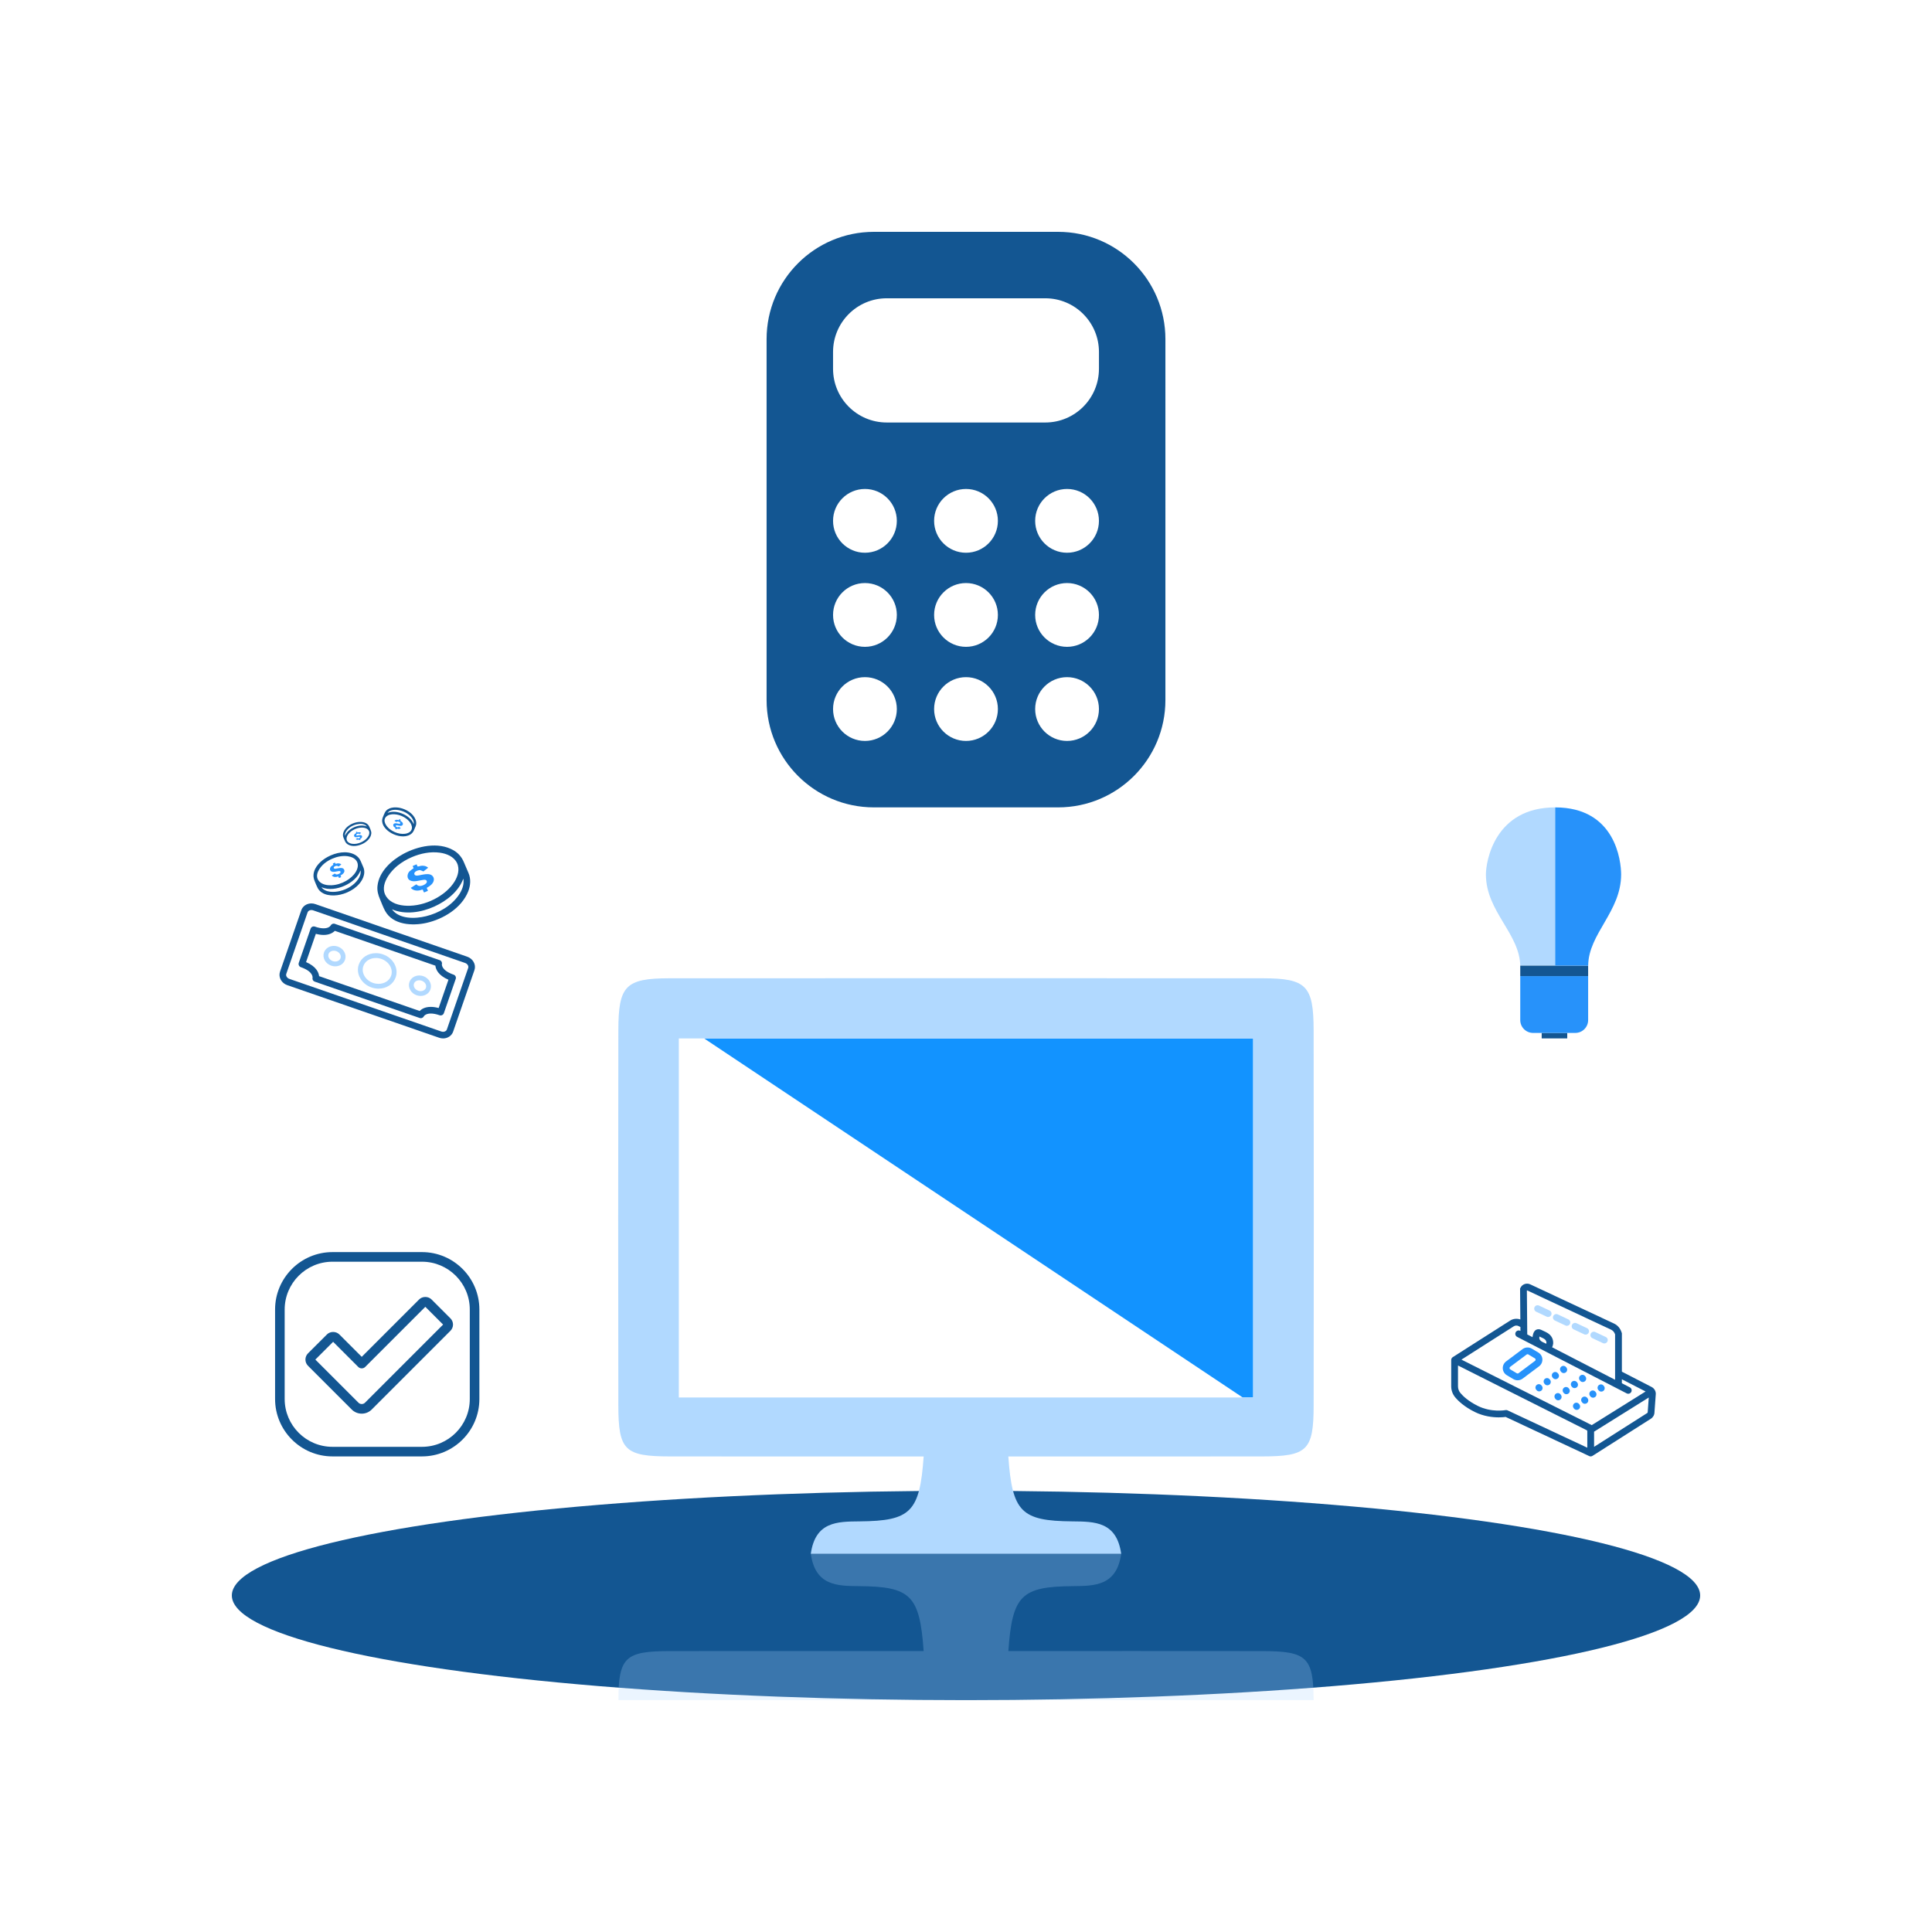 <?xml version="1.0" encoding="utf-8"?>
<!-- Generator: Adobe Illustrator 27.3.1, SVG Export Plug-In . SVG Version: 6.00 Build 0)  -->
<svg version="1.1" xmlns="http://www.w3.org/2000/svg" xmlns:xlink="http://www.w3.org/1999/xlink" x="0px" y="0px"
	 viewBox="0 0 150 149.998" style="enable-background:new 0 0 150 149.998;" xml:space="preserve">
<style type="text/css">
	.st0{fill:#135692;}
	.st1{fill:none;}
	.st2{fill:#1293FF;}
	.st3{fill:#B1D9FF;}
	.st4{opacity:0.25;}
	.st5{fill:#2792FA;}
</style>
<g id="Templete">
</g>
<g id="Work">
	<ellipse class="st0" cx="75" cy="123.871" rx="57" ry="8.127"/>
	<g>
		<g>
			<polygon class="st1" points="52.704,80.623 52.704,108.499 74.267,108.499 75.733,108.499 
				96.48,108.499 54.666,80.623 			"/>
			<polygon class="st2" points="74.267,80.623 54.666,80.623 96.48,108.499 97.296,108.499 
				97.296,80.623 75.733,80.623 			"/>
			<path class="st3" d="M101.99,79.986c-0.006-3.45-0.553-4.03-3.95-4.033
				c-7.436-0.008-38.645-0.008-46.081,0c-3.396,0.004-3.944,0.584-3.95,4.033
				c-0.017,9.719-0.017,19.437-0.001,29.156c0.006,3.463,0.497,3.929,3.997,3.934
				c6.565,0.009,13.13,0.003,19.708,0.003c-0.307,4.312-0.995,5.005-4.973,5.04
				c-1.749,0.015-3.435,0.021-3.79,2.516h24.099
				c-0.355-2.494-2.041-2.501-3.79-2.516c-3.977-0.034-4.666-0.727-4.973-5.04
				c6.578,0,13.143,0.006,19.708-0.003c3.5-0.005,3.991-0.471,3.997-3.934
				C102.007,99.423,102.007,89.704,101.99,79.986z M97.296,108.499h-0.816H75.733
				h-1.466H52.704V80.623h1.961h19.602h1.466h21.563V108.499z"/>
		</g>
		<g class="st4">
			<path class="st3" d="M97.995,128.191c-6.565-0.009-13.13-0.003-19.708-0.003
				c0.307-4.312,0.995-5.005,4.973-5.04c1.749-0.015,3.435-0.021,3.79-2.516
				H62.95c0.355,2.494,2.041,2.501,3.79,2.516
				c3.977,0.034,4.666,0.727,4.973,5.04c-6.578,0-13.143-0.006-19.708,0.003
				c-3.454,0.005-3.977,0.464-3.995,3.806h53.98
				C101.972,128.655,101.449,128.196,97.995,128.191z"/>
		</g>
	</g>
	<path class="st0" d="M82.15,18H67.85c-4.602,0-8.332,3.731-8.332,8.332v28.021
		c0,4.602,3.731,8.332,8.332,8.332h14.3c4.602,0,8.332-3.731,8.332-8.332V26.332
		C90.482,21.731,86.752,18,82.15,18z M67.154,57.526c-1.367,0-2.476-1.108-2.476-2.476
		s1.108-2.476,2.476-2.476s2.476,1.108,2.476,2.476S68.521,57.526,67.154,57.526z
		 M67.154,50.22c-1.367,0-2.476-1.108-2.476-2.476c0-1.367,1.108-2.476,2.476-2.476
		s2.476,1.108,2.476,2.476C69.629,49.112,68.521,50.22,67.154,50.22z M67.154,42.915
		c-1.367,0-2.476-1.108-2.476-2.476c0-1.367,1.108-2.476,2.476-2.476
		s2.476,1.108,2.476,2.476C69.629,41.806,68.521,42.915,67.154,42.915z M75,57.526
		c-1.367,0-2.476-1.108-2.476-2.476S73.633,52.574,75,52.574
		c1.367,0,2.476,1.108,2.476,2.476S76.367,57.526,75,57.526z M75,50.22
		c-1.367,0-2.476-1.108-2.476-2.476c0-1.367,1.108-2.476,2.476-2.476
		c1.367,0,2.476,1.108,2.476,2.476C77.476,49.112,76.367,50.22,75,50.22z M75,42.915
		c-1.367,0-2.476-1.108-2.476-2.476c0-1.367,1.108-2.476,2.476-2.476
		c1.367,0,2.476,1.108,2.476,2.476C77.476,41.806,76.367,42.915,75,42.915z
		 M82.846,57.526c-1.367,0-2.476-1.108-2.476-2.476s1.108-2.476,2.476-2.476
		c1.367,0,2.476,1.108,2.476,2.476S84.214,57.526,82.846,57.526z M82.846,50.22
		c-1.367,0-2.476-1.108-2.476-2.476c0-1.367,1.108-2.476,2.476-2.476
		c1.367,0,2.476,1.108,2.476,2.476C85.322,49.112,84.214,50.22,82.846,50.22z
		 M82.846,42.915c-1.367,0-2.476-1.108-2.476-2.476
		c0-1.367,1.108-2.476,2.476-2.476c1.367,0,2.476,1.108,2.476,2.476
		C85.322,41.806,84.214,42.915,82.846,42.915z M85.322,28.634
		c0,2.302-1.866,4.169-4.169,4.169H68.847c-2.302,0-4.169-1.866-4.169-4.169
		v-1.306c0-2.302,1.866-4.169,4.169-4.169h12.307c2.302,0,4.169,1.866,4.169,4.169
		V28.634z"/>
	<g>
		<g>
			<path class="st5" d="M31.853,68.363c0.287,0.133,0.648,0.003,0.942-0.039
				c0.095-0.014,0.256-0.052,0.32,0.045c0.098,0.147-0.088,0.281-0.201,0.335
				c-0.126,0.06-0.28,0.111-0.42,0.069c-0.056-0.017-0.106-0.05-0.145-0.094
				c-0.029-0.032-0.026-0.02-0.06,0.002c-0.133,0.085-0.265,0.17-0.398,0.255
				c0.115,0.125,0.271,0.196,0.44,0.208c0.097,0.007,0.194-0.004,0.288-0.024
				c0.066-0.014,0.188-0.093,0.219-0.022c0.022,0.05,0.053,0.209,0.113,0.183
				c0.092-0.04,0.184-0.079,0.276-0.119c-0.02-0.046-0.04-0.092-0.059-0.138
				c-0.04-0.092-0.056-0.084,0.038-0.137c0.19-0.107,0.385-0.256,0.457-0.471
				c0.077-0.227-0.045-0.456-0.273-0.522c-0.214-0.062-0.462-0.006-0.676,0.031
				c-0.12,0.021-0.464,0.131-0.534-0.031c-0.093-0.218,0.292-0.35,0.441-0.337
				c0.036,0.003,0.255,0.099,0.253,0.101c0.038-0.03,0.077-0.06,0.115-0.09
				c0.084-0.066,0.169-0.131,0.253-0.197c-0.157-0.142-0.367-0.178-0.571-0.148
				c-0.061,0.009-0.239,0.087-0.262,0.034c-0.022-0.051-0.043-0.101-0.065-0.152
				c-0.102,0.044-0.204,0.087-0.306,0.131c0.025,0.059,0.05,0.117,0.076,0.176
				c-0.005-0.013-0.31,0.224-0.34,0.259C31.597,67.879,31.57,68.233,31.853,68.363
				C31.94,68.403,31.766,68.323,31.853,68.363z"/>
			<path class="st0" d="M36.373,67.777c-0.121-0.283-0.243-0.566-0.364-0.85
				c-0.168-0.392-0.431-0.702-0.805-0.915c-1.185-0.675-2.774-0.323-3.903,0.292
				c-0.923,0.503-1.876,1.374-1.993,2.481c-0.039,0.366,0.051,0.693,0.193,1.026
				c0.129,0.3,0.24,0.618,0.396,0.906c0.6,1.105,2.13,1.181,3.212,0.937
				c1.308-0.295,2.72-1.142,3.24-2.438C36.533,68.757,36.572,68.239,36.373,67.777z
				 M31.973,66.549c0.677-0.29,1.44-0.448,2.176-0.347
				c0.519,0.071,1.084,0.298,1.329,0.794c0.235,0.478,0.075,1.029-0.192,1.457
				c-0.324,0.52-0.814,0.932-1.34,1.237c-0.639,0.37-1.374,0.606-2.114,0.632
				c-0.597,0.021-1.29-0.091-1.716-0.55c-0.779-0.839,0.06-2.005,0.754-2.565
				C31.205,66.937,31.579,66.718,31.973,66.549
				C32.547,66.303,30.431,67.211,31.973,66.549z M35.623,69.484
				c-0.578,0.85-1.567,1.411-2.55,1.651c-0.834,0.204-2.073,0.246-2.644-0.537
				c1.034,0.448,2.296,0.237,3.29-0.214c0.946-0.429,1.885-1.162,2.254-2.166
				C36.056,68.666,35.871,69.119,35.623,69.484
				C35.234,70.056,35.924,69.042,35.623,69.484z"/>
		</g>
		<g>
			<path class="st5" d="M25.736,67.659c0.157,0.073,0.355,0.002,0.516-0.022
				c0.052-0.007,0.14-0.029,0.175,0.025c0.054,0.081-0.048,0.154-0.11,0.184
				c-0.069,0.033-0.153,0.061-0.23,0.038c-0.031-0.009-0.058-0.028-0.079-0.051
				c-0.016-0.018-0.014-0.011-0.033,0.001c-0.073,0.047-0.145,0.093-0.218,0.14
				c0.063,0.069,0.148,0.108,0.241,0.114c0.053,0.004,0.106-0.002,0.158-0.013
				c0.036-0.008,0.103-0.051,0.12-0.012c0.012,0.028,0.029,0.114,0.062,0.1
				c0.05-0.022,0.101-0.043,0.151-0.065c-0.011-0.025-0.022-0.05-0.032-0.076
				c-0.022-0.051-0.031-0.046,0.021-0.075c0.104-0.059,0.211-0.14,0.25-0.258
				c0.042-0.124-0.025-0.25-0.149-0.286c-0.117-0.034-0.253-0.003-0.37,0.017
				c-0.066,0.011-0.254,0.072-0.292-0.017c-0.051-0.119,0.16-0.192,0.242-0.185
				c0.02,0.002,0.14,0.054,0.139,0.055c0.021-0.016,0.042-0.033,0.063-0.049
				c0.046-0.036,0.092-0.072,0.138-0.108c-0.086-0.078-0.201-0.097-0.313-0.081
				c-0.033,0.005-0.131,0.048-0.143,0.019c-0.012-0.028-0.024-0.055-0.036-0.083
				c-0.056,0.024-0.112,0.048-0.167,0.072c0.014,0.032,0.028,0.064,0.041,0.096
				c-0.003-0.007-0.169,0.123-0.186,0.142
				C25.596,67.394,25.581,67.588,25.736,67.659
				C25.784,67.681,25.688,67.637,25.736,67.659z"/>
			<path class="st0" d="M28.211,67.338c-0.066-0.155-0.133-0.31-0.199-0.465
				c-0.092-0.215-0.236-0.384-0.441-0.501c-0.649-0.37-1.518-0.177-2.137,0.16
				c-0.505,0.275-1.027,0.752-1.091,1.358c-0.021,0.201,0.028,0.38,0.106,0.561
				c0.071,0.164,0.131,0.339,0.217,0.496c0.328,0.605,1.166,0.647,1.758,0.513
				c0.716-0.162,1.489-0.625,1.774-1.335C28.298,67.875,28.319,67.591,28.211,67.338
				z M25.802,66.666c0.37-0.159,0.788-0.245,1.191-0.19
				c0.284,0.039,0.594,0.163,0.727,0.435c0.129,0.262,0.041,0.563-0.105,0.797
				c-0.177,0.285-0.445,0.51-0.733,0.677c-0.35,0.203-0.752,0.332-1.157,0.346
				c-0.327,0.012-0.706-0.05-0.939-0.301c-0.426-0.459,0.033-1.098,0.413-1.404
				C25.381,66.879,25.586,66.759,25.802,66.666
				C26.116,66.531,24.958,67.028,25.802,66.666z M27.8,68.273
				c-0.317,0.465-0.858,0.772-1.396,0.904c-0.456,0.112-1.135,0.134-1.448-0.294
				c0.566,0.246,1.257,0.13,1.801-0.117c0.518-0.235,1.032-0.636,1.234-1.186
				C28.037,67.825,27.936,68.073,27.8,68.273
				C27.587,68.586,27.965,68.031,27.8,68.273z"/>
		</g>
		<g>
			<path class="st5" d="M30.607,63.938c0.106-0.049,0.238-0.001,0.346,0.014
				c0.035,0.005,0.094,0.019,0.118-0.017c0.036-0.054-0.032-0.103-0.074-0.123
				c-0.046-0.022-0.103-0.041-0.154-0.025c-0.021,0.006-0.039,0.019-0.053,0.035
				c-0.011,0.012-0.01,0.007-0.022-0.001c-0.049-0.031-0.098-0.063-0.146-0.094
				c0.042-0.046,0.1-0.072,0.162-0.077c0.036-0.003,0.071,0.001,0.106,0.009
				c0.024,0.005,0.069,0.034,0.081,0.008c0.008-0.019,0.019-0.077,0.042-0.067
				c0.034,0.015,0.068,0.029,0.102,0.044c-0.007,0.017-0.015,0.034-0.022,0.051
				c-0.015,0.034-0.021,0.031,0.014,0.05c0.07,0.039,0.142,0.094,0.168,0.173
				c0.028,0.083-0.017,0.168-0.1,0.192c-0.079,0.023-0.17,0.002-0.249-0.012
				c-0.044-0.008-0.171-0.048-0.196,0.011c-0.034,0.08,0.107,0.129,0.162,0.124
				c0.013-0.001,0.094-0.036,0.093-0.037c0.014,0.011,0.028,0.022,0.042,0.033
				c0.031,0.024,0.062,0.048,0.093,0.072c-0.058,0.052-0.135,0.065-0.21,0.054
				c-0.022-0.003-0.088-0.032-0.096-0.013c-0.008,0.019-0.016,0.037-0.024,0.056
				c-0.037-0.016-0.075-0.032-0.112-0.048c0.009-0.022,0.019-0.043,0.028-0.065
				c-0.002,0.005-0.114-0.082-0.125-0.095
				C30.514,64.116,30.504,63.986,30.607,63.938
				C30.639,63.923,30.576,63.953,30.607,63.938z"/>
			<path class="st0" d="M32.26,63.624c-0.191-0.476-0.71-0.788-1.191-0.896
				c-0.398-0.09-0.96-0.062-1.181,0.345c-0.057,0.106-0.098,0.223-0.146,0.333
				c-0.052,0.122-0.085,0.242-0.071,0.377c0.043,0.407,0.394,0.727,0.733,0.912
				c0.415,0.226,1,0.356,1.435,0.107c0.137-0.078,0.234-0.192,0.296-0.336
				c0.045-0.104,0.089-0.208,0.134-0.312C32.342,63.984,32.328,63.793,32.26,63.624z
				 M30.652,64.605c-0.145-0.062-0.283-0.143-0.405-0.242
				c-0.255-0.206-0.564-0.635-0.277-0.943c0.157-0.169,0.411-0.21,0.631-0.202
				c0.272,0.01,0.542,0.096,0.777,0.232c0.193,0.112,0.373,0.263,0.493,0.455
				c0.098,0.157,0.157,0.36,0.07,0.536c-0.09,0.183-0.298,0.266-0.489,0.292
				C31.181,64.77,30.901,64.712,30.652,64.605
				C30.085,64.362,30.863,64.695,30.652,64.605z M31.994,63.526
				c0.091,0.134,0.159,0.301,0.129,0.466c-0.136-0.369-0.481-0.639-0.829-0.796
				c-0.366-0.166-0.829-0.243-1.21-0.079c0.21-0.288,0.666-0.272,0.972-0.198
				C31.417,63.007,31.781,63.213,31.994,63.526
				C32.104,63.688,31.85,63.316,31.994,63.526z"/>
		</g>
		<g>
			<path class="st5" d="M28.049,64.852c-0.088-0.041-0.198-0.001-0.288,0.012
				c-0.029,0.004-0.078,0.016-0.098-0.014c-0.03-0.045,0.027-0.086,0.061-0.103
				c0.039-0.018,0.086-0.034,0.128-0.021c0.017,0.005,0.032,0.015,0.044,0.029
				c0.009,0.01,0.008,0.006,0.018-0.001c0.041-0.026,0.081-0.052,0.122-0.078
				c-0.035-0.038-0.083-0.06-0.135-0.064c-0.03-0.002-0.059,0.001-0.088,0.007
				c-0.02,0.004-0.058,0.028-0.067,0.007c-0.007-0.015-0.016-0.064-0.035-0.056
				c-0.028,0.012-0.056,0.024-0.084,0.036c0.006,0.014,0.012,0.028,0.018,0.042
				c0.012,0.028,0.017,0.026-0.012,0.042c-0.058,0.033-0.118,0.078-0.14,0.144
				c-0.023,0.069,0.014,0.139,0.083,0.16c0.065,0.019,0.141,0.002,0.207-0.01
				c0.037-0.006,0.142-0.04,0.163,0.009c0.029,0.067-0.089,0.107-0.135,0.103
				c-0.011-0.001-0.078-0.03-0.077-0.031c-0.012,0.009-0.023,0.018-0.035,0.027
				c-0.026,0.02-0.052,0.04-0.077,0.06c0.048,0.044,0.112,0.054,0.175,0.045
				c0.019-0.003,0.073-0.027,0.08-0.01c0.007,0.015,0.013,0.031,0.02,0.046
				c0.031-0.013,0.062-0.027,0.093-0.04c-0.008-0.018-0.015-0.036-0.023-0.054
				c0.002,0.004,0.095-0.069,0.104-0.079
				C28.127,65,28.135,64.892,28.049,64.852
				C28.023,64.84,28.076,64.865,28.049,64.852z"/>
			<path class="st0" d="M26.667,65.032c0.037,0.087,0.074,0.173,0.111,0.26
				c0.051,0.12,0.132,0.215,0.246,0.28c0.362,0.206,0.848,0.099,1.193-0.089
				c0.282-0.154,0.573-0.42,0.609-0.758c0.012-0.112-0.016-0.212-0.059-0.313
				c-0.039-0.092-0.073-0.189-0.121-0.277c-0.183-0.338-0.651-0.361-0.982-0.287
				c-0.4,0.09-0.832,0.349-0.99,0.745
				C26.618,64.732,26.607,64.89,26.667,65.032z M28.012,65.407
				c-0.207,0.089-0.44,0.137-0.665,0.106c-0.158-0.022-0.331-0.091-0.406-0.243
				c-0.072-0.146-0.023-0.315,0.059-0.445c0.099-0.159,0.249-0.285,0.41-0.378
				c0.195-0.113,0.42-0.185,0.646-0.193c0.182-0.006,0.394,0.028,0.525,0.168
				c0.238,0.256-0.018,0.613-0.231,0.784C28.247,65.288,28.133,65.355,28.012,65.407
				C27.837,65.482,28.484,65.205,28.012,65.407z M26.897,64.51
				c0.177-0.26,0.479-0.431,0.78-0.505c0.255-0.062,0.634-0.075,0.808,0.164
				c-0.316-0.137-0.702-0.072-1.006,0.065c-0.289,0.131-0.576,0.355-0.689,0.662
				C26.764,64.76,26.821,64.621,26.897,64.51
				C27.016,64.335,26.805,64.645,26.897,64.51z"/>
		</g>
		<g>
			<path class="st0" d="M34.403,80.623L34.403,80.623c-0.104,0-0.208-0.018-0.309-0.053
				L22.304,76.487c-0.215-0.074-0.392-0.22-0.5-0.41
				c-0.113-0.2-0.136-0.425-0.064-0.633l1.655-4.78
				c0.108-0.313,0.421-0.523,0.779-0.523c0.105,0,0.209,0.018,0.309,0.053
				l11.79,4.083c0.215,0.074,0.392,0.22,0.499,0.41
				c0.113,0.2,0.135,0.425,0.063,0.633l-1.655,4.78
				C35.072,80.412,34.759,80.623,34.403,80.623z M24.175,70.655
				c-0.141,0-0.255,0.07-0.293,0.178l-1.656,4.78
				c-0.023,0.067-0.014,0.142,0.026,0.212c0.046,0.081,0.124,0.144,0.22,0.177
				l11.79,4.083c0.184,0.063,0.382-0.009,0.432-0.154l1.656-4.78
				c0.023-0.067,0.014-0.142-0.025-0.212c-0.045-0.081-0.123-0.143-0.219-0.176
				l-11.79-4.083C24.269,70.663,24.222,70.655,24.175,70.655z M32.67,79.052
				c-0.027,0-0.054-0.004-0.081-0.014l-8.156-2.825
				c-0.122-0.042-0.194-0.169-0.167-0.295c0.003-0.019,0.076-0.485-0.91-0.828
				c-0.034-0.012-0.065-0.03-0.091-0.055c-0.074-0.069-0.103-0.178-0.07-0.274
				l0.922-2.662c0.022-0.064,0.069-0.117,0.131-0.147
				c0.061-0.03,0.132-0.034,0.196-0.012c0.258,0.09,0.489,0.135,0.685,0.135
				c0.422,0,0.54-0.212,0.544-0.221c0.06-0.112,0.196-0.172,0.315-0.13
				l8.156,2.825c0.126,0.044,0.197,0.176,0.165,0.305
				c-0.002,0.012-0.073,0.479,0.915,0.821c0.064,0.022,0.117,0.069,0.147,0.131
				c0.03,0.061,0.034,0.132,0.012,0.196l-0.922,2.662
				c-0.033,0.095-0.117,0.162-0.217,0.172c-0.036,0.004-0.077-0-0.113-0.012
				c-0.257-0.089-0.487-0.134-0.683-0.134c-0.423,0-0.54,0.213-0.545,0.222
				C32.858,78.998,32.766,79.052,32.67,79.052z M24.776,75.788l7.807,2.704
				c0.143-0.146,0.409-0.318,0.866-0.318c0.186,0,0.389,0.029,0.608,0.088
				l0.76-2.195c-0.8-0.344-0.983-0.811-1.014-1.093l-7.806-2.704
				c-0.16,0.161-0.44,0.319-0.867,0.319c-0.186,0-0.389-0.029-0.608-0.088
				l-0.76,2.195C24.56,75.04,24.744,75.507,24.776,75.788z"/>
		</g>
		<g>
			<g>
				<path class="st3" d="M26.024,75.027c-0.105,0-0.209-0.018-0.31-0.053
					c-0.451-0.156-0.702-0.616-0.56-1.025c0.106-0.306,0.414-0.511,0.766-0.511
					c0.104,0,0.208,0.018,0.308,0.052c0.214,0.074,0.391,0.219,0.498,0.407
					c0.111,0.196,0.134,0.416,0.064,0.618
					C26.683,74.826,26.382,75.027,26.024,75.027z M25.92,73.812
					c-0.196,0-0.358,0.102-0.413,0.26c-0.074,0.214,0.074,0.461,0.33,0.549
					c0.061,0.021,0.125,0.032,0.188,0.032c0.196,0,0.358-0.102,0.413-0.259
					c0.035-0.1,0.022-0.21-0.036-0.312c-0.062-0.109-0.167-0.194-0.295-0.238
					C26.045,73.823,25.982,73.812,25.92,73.812z"/>
			</g>
			<g>
				<path class="st3" d="M29.389,76.759c-0.184,0-0.368-0.031-0.545-0.093
					c-0.379-0.131-0.69-0.386-0.877-0.717c-0.192-0.339-0.231-0.717-0.11-1.064
					c0.185-0.535,0.708-0.881,1.331-0.881c0.185,0,0.369,0.031,0.547,0.093
					c0.789,0.273,1.232,1.072,0.986,1.78
					C30.535,76.413,30.012,76.759,29.389,76.759z M29.187,74.378
					c-0.461,0-0.845,0.247-0.978,0.63c-0.085,0.245-0.055,0.514,0.083,0.758
					c0.142,0.252,0.382,0.446,0.674,0.548c0.138,0.048,0.281,0.072,0.423,0.072
					c0.461,0,0.845-0.247,0.978-0.63c0.178-0.514-0.161-1.099-0.756-1.305
					C29.473,74.402,29.33,74.378,29.187,74.378z"/>
			</g>
			<g>
				<path class="st3" d="M32.657,77.324c-0.104,0-0.209-0.018-0.309-0.053
					c-0.214-0.074-0.39-0.218-0.497-0.407c-0.111-0.196-0.134-0.416-0.063-0.618
					c0.106-0.306,0.413-0.511,0.766-0.511c0.104,0,0.208,0.018,0.308,0.052
					c0.451,0.156,0.702,0.616,0.56,1.025
					C33.315,77.124,33.014,77.324,32.657,77.324z M32.553,76.11
					c-0.196,0-0.358,0.102-0.413,0.26c-0.035,0.1-0.022,0.21,0.036,0.312
					c0.062,0.109,0.166,0.193,0.294,0.238c0.061,0.021,0.124,0.032,0.187,0.032
					c0.195,0,0.357-0.102,0.412-0.26c0.074-0.214-0.074-0.461-0.33-0.549
					C32.678,76.12,32.616,76.11,32.553,76.11z"/>
			</g>
		</g>
	</g>
	<g>
		<g>
			<path class="st0" d="M28.085,109.756c-0.293,0-0.569-0.114-0.777-0.322l-3.395-3.395
				c-0.266-0.266-0.266-0.699,0-0.965l1.47-1.468
				c0.257-0.257,0.706-0.257,0.964,0l1.738,1.738l4.455-4.455
				c0.257-0.257,0.706-0.258,0.964,0l1.468,1.468
				c0.129,0.129,0.2,0.3,0.2,0.482c0,0.182-0.071,0.353-0.2,0.482
				l-6.11,6.112C28.654,109.642,28.378,109.756,28.085,109.756z M24.483,105.557
				l3.351,3.351c0.134,0.134,0.367,0.134,0.501-0l6.066-6.068l-1.38-1.379
				l-4.674,4.674c-0.14,0.14-0.387,0.14-0.526,0l-1.957-1.957L24.483,105.557z"/>
		</g>
		<g>
			<path class="st0" d="M32.762,113.075h-6.948c-2.457,0-4.457-1.999-4.457-4.457v-6.948
				c0-2.457,1.999-4.457,4.457-4.457h6.948c2.457,0,4.457,1.999,4.457,4.457v6.948
				C37.219,111.076,35.22,113.075,32.762,113.075z M25.814,97.959
				c-2.047,0-3.712,1.665-3.712,3.712v6.948c0,2.047,1.665,3.712,3.712,3.712
				h6.948c2.047,0,3.712-1.665,3.712-3.712v-6.948
				c0-2.047-1.665-3.712-3.712-3.712H25.814z"/>
		</g>
	</g>
	<g>
		<g>
			<g>
				<g>
					<path class="st5" d="M119.502,108.027c-0.077,0-0.154-0.034-0.206-0.099l-0.027-0.034
						c-0.091-0.114-0.072-0.279,0.042-0.37c0.114-0.091,0.279-0.072,0.37,0.042
						l0.027,0.034c0.091,0.114,0.072,0.279-0.042,0.37
						C119.618,108.008,119.56,108.027,119.502,108.027z"/>
				</g>
				<g>
					<path class="st5" d="M120.138,107.554c-0.077,0-0.154-0.034-0.206-0.099l-0.027-0.034
						c-0.091-0.114-0.072-0.279,0.042-0.37c0.114-0.091,0.279-0.072,0.37,0.042
						l0.027,0.034c0.091,0.114,0.072,0.279-0.042,0.37
						C120.253,107.535,120.195,107.554,120.138,107.554z"/>
				</g>
				<g>
					<path class="st5" d="M120.774,107.08c-0.077,0-0.154-0.034-0.206-0.099l-0.027-0.034
						c-0.091-0.114-0.072-0.279,0.042-0.37c0.114-0.091,0.279-0.072,0.37,0.042
						l0.027,0.034c0.091,0.114,0.072,0.279-0.042,0.37
						C120.889,107.062,120.832,107.08,120.774,107.08z"/>
				</g>
				<g>
					<path class="st5" d="M121.41,106.607c-0.078,0-0.155-0.034-0.207-0.1l-0.027-0.035
						c-0.09-0.114-0.07-0.28,0.044-0.37c0.115-0.09,0.28-0.07,0.37,0.044
						l0.027,0.035c0.09,0.114,0.07,0.28-0.044,0.37
						C121.524,106.589,121.467,106.607,121.41,106.607z"/>
				</g>
			</g>
			<g>
				<g>
					<path class="st5" d="M120.979,108.72c-0.078,0-0.155-0.034-0.207-0.1l-0.027-0.035
						c-0.09-0.114-0.071-0.28,0.043-0.37c0.114-0.09,0.28-0.071,0.37,0.043
						l0.027,0.035c0.09,0.114,0.071,0.28-0.043,0.37
						C121.094,108.701,121.037,108.72,120.979,108.72z"/>
				</g>
				<g>
					<path class="st5" d="M121.615,108.246c-0.077,0-0.154-0.034-0.206-0.099l-0.027-0.034
						c-0.09-0.114-0.072-0.279,0.042-0.37c0.114-0.09,0.279-0.072,0.37,0.042
						l0.027,0.034c0.091,0.114,0.072,0.279-0.042,0.37
						C121.731,108.228,121.673,108.246,121.615,108.246z"/>
				</g>
				<g>
					<path class="st5" d="M122.251,107.773c-0.078,0-0.155-0.034-0.207-0.1l-0.027-0.035
						c-0.09-0.114-0.07-0.28,0.044-0.37c0.114-0.09,0.28-0.07,0.37,0.044
						l0.027,0.035c0.09,0.114,0.07,0.28-0.044,0.37
						C122.366,107.755,122.308,107.773,122.251,107.773z"/>
				</g>
				<g>
					<path class="st5" d="M122.887,107.3c-0.078,0-0.154-0.034-0.206-0.099l-0.027-0.034
						c-0.09-0.114-0.072-0.279,0.042-0.37c0.114-0.091,0.279-0.072,0.37,0.042
						l0.027,0.034c0.091,0.114,0.072,0.279-0.042,0.37
						C123.003,107.281,122.945,107.3,122.887,107.3z"/>
				</g>
			</g>
			<g>
				<g>
					<path class="st5" d="M122.416,109.464c-0.077,0-0.154-0.034-0.206-0.099l-0.027-0.034
						c-0.091-0.114-0.072-0.279,0.042-0.37c0.114-0.09,0.279-0.071,0.37,0.042
						l0.027,0.034c0.091,0.114,0.072,0.279-0.042,0.37
						C122.531,109.445,122.473,109.464,122.416,109.464z"/>
				</g>
				<g>
					<path class="st5" d="M123.051,108.991c-0.077,0-0.154-0.034-0.206-0.099l-0.027-0.034
						c-0.09-0.114-0.072-0.279,0.042-0.37c0.114-0.09,0.279-0.072,0.37,0.042
						l0.027,0.034c0.09,0.114,0.072,0.279-0.042,0.37
						C123.167,108.972,123.109,108.991,123.051,108.991z"/>
				</g>
				<g>
					<path class="st5" d="M123.687,108.518c-0.078,0-0.155-0.034-0.207-0.1l-0.027-0.035
						c-0.09-0.114-0.071-0.28,0.043-0.37c0.114-0.091,0.28-0.071,0.37,0.043
						l0.027,0.035c0.09,0.114,0.071,0.28-0.043,0.37
						C123.803,108.499,123.745,108.518,123.687,108.518z"/>
				</g>
				<g>
					<path class="st5" d="M124.324,108.044c-0.077,0-0.154-0.034-0.206-0.099l-0.027-0.034
						c-0.091-0.114-0.072-0.279,0.042-0.37c0.114-0.091,0.279-0.072,0.37,0.042
						l0.027,0.034c0.091,0.114,0.072,0.279-0.042,0.37
						C124.439,108.026,124.381,108.044,124.324,108.044z"/>
				</g>
			</g>
		</g>
		<g>
			<path class="st5" d="M117.828,107.165c-0.116,0-0.231-0.032-0.331-0.091l-0.506-0.302
				c-0.186-0.111-0.303-0.305-0.315-0.521c-0.011-0.216,0.085-0.422,0.258-0.551
				l1.277-0.956c0.206-0.154,0.497-0.169,0.718-0.037l0.506,0.302
				c0.186,0.111,0.303,0.305,0.315,0.521c0.011,0.216-0.085,0.422-0.258,0.551
				l-1.277,0.956C118.102,107.12,117.969,107.165,117.828,107.165z M118.599,105.142
				c-0.026,0-0.051,0.008-0.072,0.024l-1.277,0.955
				c-0.045,0.033-0.049,0.078-0.048,0.102c0.001,0.024,0.01,0.068,0.058,0.097
				l0.506,0.302c0.041,0.024,0.095,0.021,0.133-0.007l1.277-0.956
				c0.044-0.033,0.049-0.078,0.048-0.102c-0.001-0.024-0.01-0.068-0.058-0.096
				l-0.506-0.302C118.642,105.147,118.621,105.142,118.599,105.142z"/>
		</g>
		<g>
			<g>
				<g>
					<path class="st3" d="M124.562,104.306c-0.038,0-0.076-0.008-0.112-0.025l-0.819-0.386
						c-0.132-0.062-0.188-0.219-0.126-0.35c0.062-0.131,0.219-0.188,0.35-0.126
						l0.819,0.386c0.132,0.062,0.188,0.219,0.126,0.35
						C124.756,104.25,124.661,104.306,124.562,104.306z"/>
				</g>
				<g>
					<path class="st3" d="M123.107,103.621c-0.038,0-0.076-0.008-0.112-0.025l-0.819-0.386
						c-0.132-0.062-0.188-0.219-0.126-0.35c0.062-0.132,0.219-0.188,0.35-0.126
						l0.819,0.386c0.132,0.062,0.188,0.219,0.126,0.35
						C123.301,103.565,123.206,103.621,123.107,103.621z"/>
				</g>
				<g>
					<path class="st3" d="M121.652,102.936c-0.038,0-0.076-0.008-0.112-0.025l-0.819-0.386
						c-0.132-0.062-0.188-0.219-0.126-0.35c0.062-0.132,0.219-0.188,0.35-0.126
						l0.819,0.386c0.132,0.062,0.188,0.219,0.126,0.35
						C121.845,102.88,121.751,102.936,121.652,102.936z"/>
				</g>
				<g>
					<path class="st3" d="M120.197,102.251c-0.038,0-0.076-0.008-0.112-0.025l-0.819-0.386
						c-0.132-0.062-0.188-0.219-0.126-0.35c0.062-0.132,0.219-0.188,0.35-0.126
						l0.819,0.386c0.132,0.062,0.188,0.219,0.126,0.35
						C120.39,102.195,120.295,102.251,120.197,102.251z"/>
				</g>
			</g>
			<path class="st0" d="M128.482,107.929c-0.004-0.008-0.007-0.016-0.011-0.023
				c-0.003-0.005-0.008-0.01-0.012-0.015c-0.056-0.085-0.132-0.156-0.226-0.205
				l-2.311-1.19v-2.98l-0.012-0.038c-0.105-0.338-0.305-0.579-0.596-0.717
				l-6.508-3.044c-0.139-0.066-0.295-0.073-0.439-0.021
				c-0.144,0.052-0.26,0.157-0.324,0.296l-0.025,0.054l0.02,2.398
				c-0.264-0.095-0.561-0.064-0.798,0.09l-4.448,2.834
				c-0.014,0.009-0.026,0.021-0.038,0.032c-0.004,0.003-0.008,0.006-0.011,0.009
				c-0.012,0.012-0.021,0.027-0.03,0.041c-0.003,0.005-0.007,0.009-0.009,0.013
				c-0.008,0.015-0.013,0.03-0.019,0.046c-0.002,0.005-0.004,0.011-0.006,0.016
				c-0.004,0.016-0.005,0.032-0.006,0.048c-0,0.005-0.002,0.011-0.002,0.016
				v0.009c0,0.001-0,0.003-0,0.004
				c0,0.001,0,0.001,0,0.002v2.028c0,0.311,0.109,0.613,0.306,0.851
				c0.246,0.297,0.709,0.735,1.514,1.138c0.699,0.349,1.405,0.423,1.875,0.423
				c0.242,0,0.429-0.019,0.532-0.033l6.489,3.039
				c0.007,0.004,0.015,0.005,0.023,0.008c0.01,0.004,0.019,0.008,0.029,0.01
				c0.012,0.003,0.024,0.003,0.036,0.005c0.008,0.001,0.015,0.003,0.023,0.003
				c0.049,0,0.098-0.014,0.141-0.041l4.538-2.887
				c0.17-0.11,0.272-0.295,0.275-0.497l0.102-1.41
				c0.001-0.006,0.001-0.013,0.001-0.019
				C128.558,108.116,128.53,108.017,128.482,107.929z M118.546,100.191
				c0.009-0.003,0.021-0.005,0.036,0.002l6.507,3.044
				c0.143,0.069,0.244,0.187,0.306,0.362v3.526l-4.889-2.522
				c0.03-0.062,0.055-0.134,0.07-0.22l0.012-0.071
				c0.015-0.278-0.073-0.659-0.579-0.898l-0.346-0.163
				c-0.072-0.034-0.143-0.051-0.212-0.051c-0.34,0-0.423,0.352-0.451,0.514
				l-0.011,0.058c-0.002,0.016-0,0.031-0.001,0.046l-0.413-0.213l-0.029-3.415
				C118.546,100.191,118.546,100.191,118.546,100.191z M119.511,103.856l0.003-0.021
				c0.004-0.026,0.008-0.048,0.012-0.066l0.259,0.122
				c0.237,0.111,0.279,0.243,0.279,0.362l-0.002,0.016
				c-0.003,0.025-0.008,0.044-0.012,0.06l-0.27-0.127
				C119.598,104.116,119.507,104,119.511,103.856z M117.525,102.976
				c0.113-0.073,0.258-0.08,0.378-0.019l0.14,0.072l0.003,0.304l-0.014-0.007
				c-0.129-0.067-0.288-0.016-0.355,0.113c-0.067,0.129-0.016,0.288,0.113,0.355
				l8.507,4.388c0.039,0.02,0.08,0.029,0.121,0.029
				c0.095,0,0.187-0.052,0.234-0.143c0.067-0.129,0.016-0.288-0.113-0.355
				l-0.617-0.318v-0.308l1.842,0.948l-4.182,2.612l-0.14-0.071
				c-0.003-0.002-0.006-0.004-0.009-0.005l-9.114-4.581l-0.853-0.429
				L117.525,102.976z M116.939,109.476c-0.016,0-0.032,0.002-0.048,0.004
				c-0.005,0.001-1.093,0.206-2.163-0.329c-0.724-0.362-1.131-0.745-1.345-1.003
				c-0.119-0.144-0.185-0.327-0.185-0.515v-1.616l1.694,0.852l8.307,4.177
				c0.024,0.013,0.038,0.037,0.038,0.065v1.288l-6.186-2.897
				C117.016,109.484,116.977,109.476,116.939,109.476z M127.928,109.639
				c0,0.027-0.014,0.052-0.033,0.065l-4.131,2.628v-1.177l4.246-2.652
				l-0.081,1.116C127.928,109.626,127.928,109.633,127.928,109.639z"/>
		</g>
	</g>
	<g>
		<rect x="119.697" y="80.195" class="st0" width="1.983" height="0.427"/>
		<path class="st5" d="M118.032,79.199c0,0.55,0.446,0.997,0.997,0.997h0.668h1.983h0.626
			c0.55,0,0.997-0.446,0.997-0.997v-3.415h-5.271V79.199z"/>
		<path class="st3" d="M120.744,74.973V62.686c-4.703,0-5.378,4.188-5.378,5.204
			c0,2.898,2.666,4.611,2.666,7.16v-0.077H120.744z"/>
		<path class="st3" d="M123.303,74.997c0-0.008,0.002-0.016,0.002-0.025h-0.002V74.997z"/>
		<polygon class="st0" points="120.744,74.973 118.032,74.973 118.032,75.049 118.032,75.784 
			123.303,75.784 123.303,74.997 123.303,74.973 		"/>
		<path class="st5" d="M120.744,62.686v12.287h2.56h0.002
			c0.017-2.483,2.558-4.19,2.558-7.083
			C125.863,66.874,125.44,62.686,120.744,62.686z"/>
	</g>
</g>
</svg>
